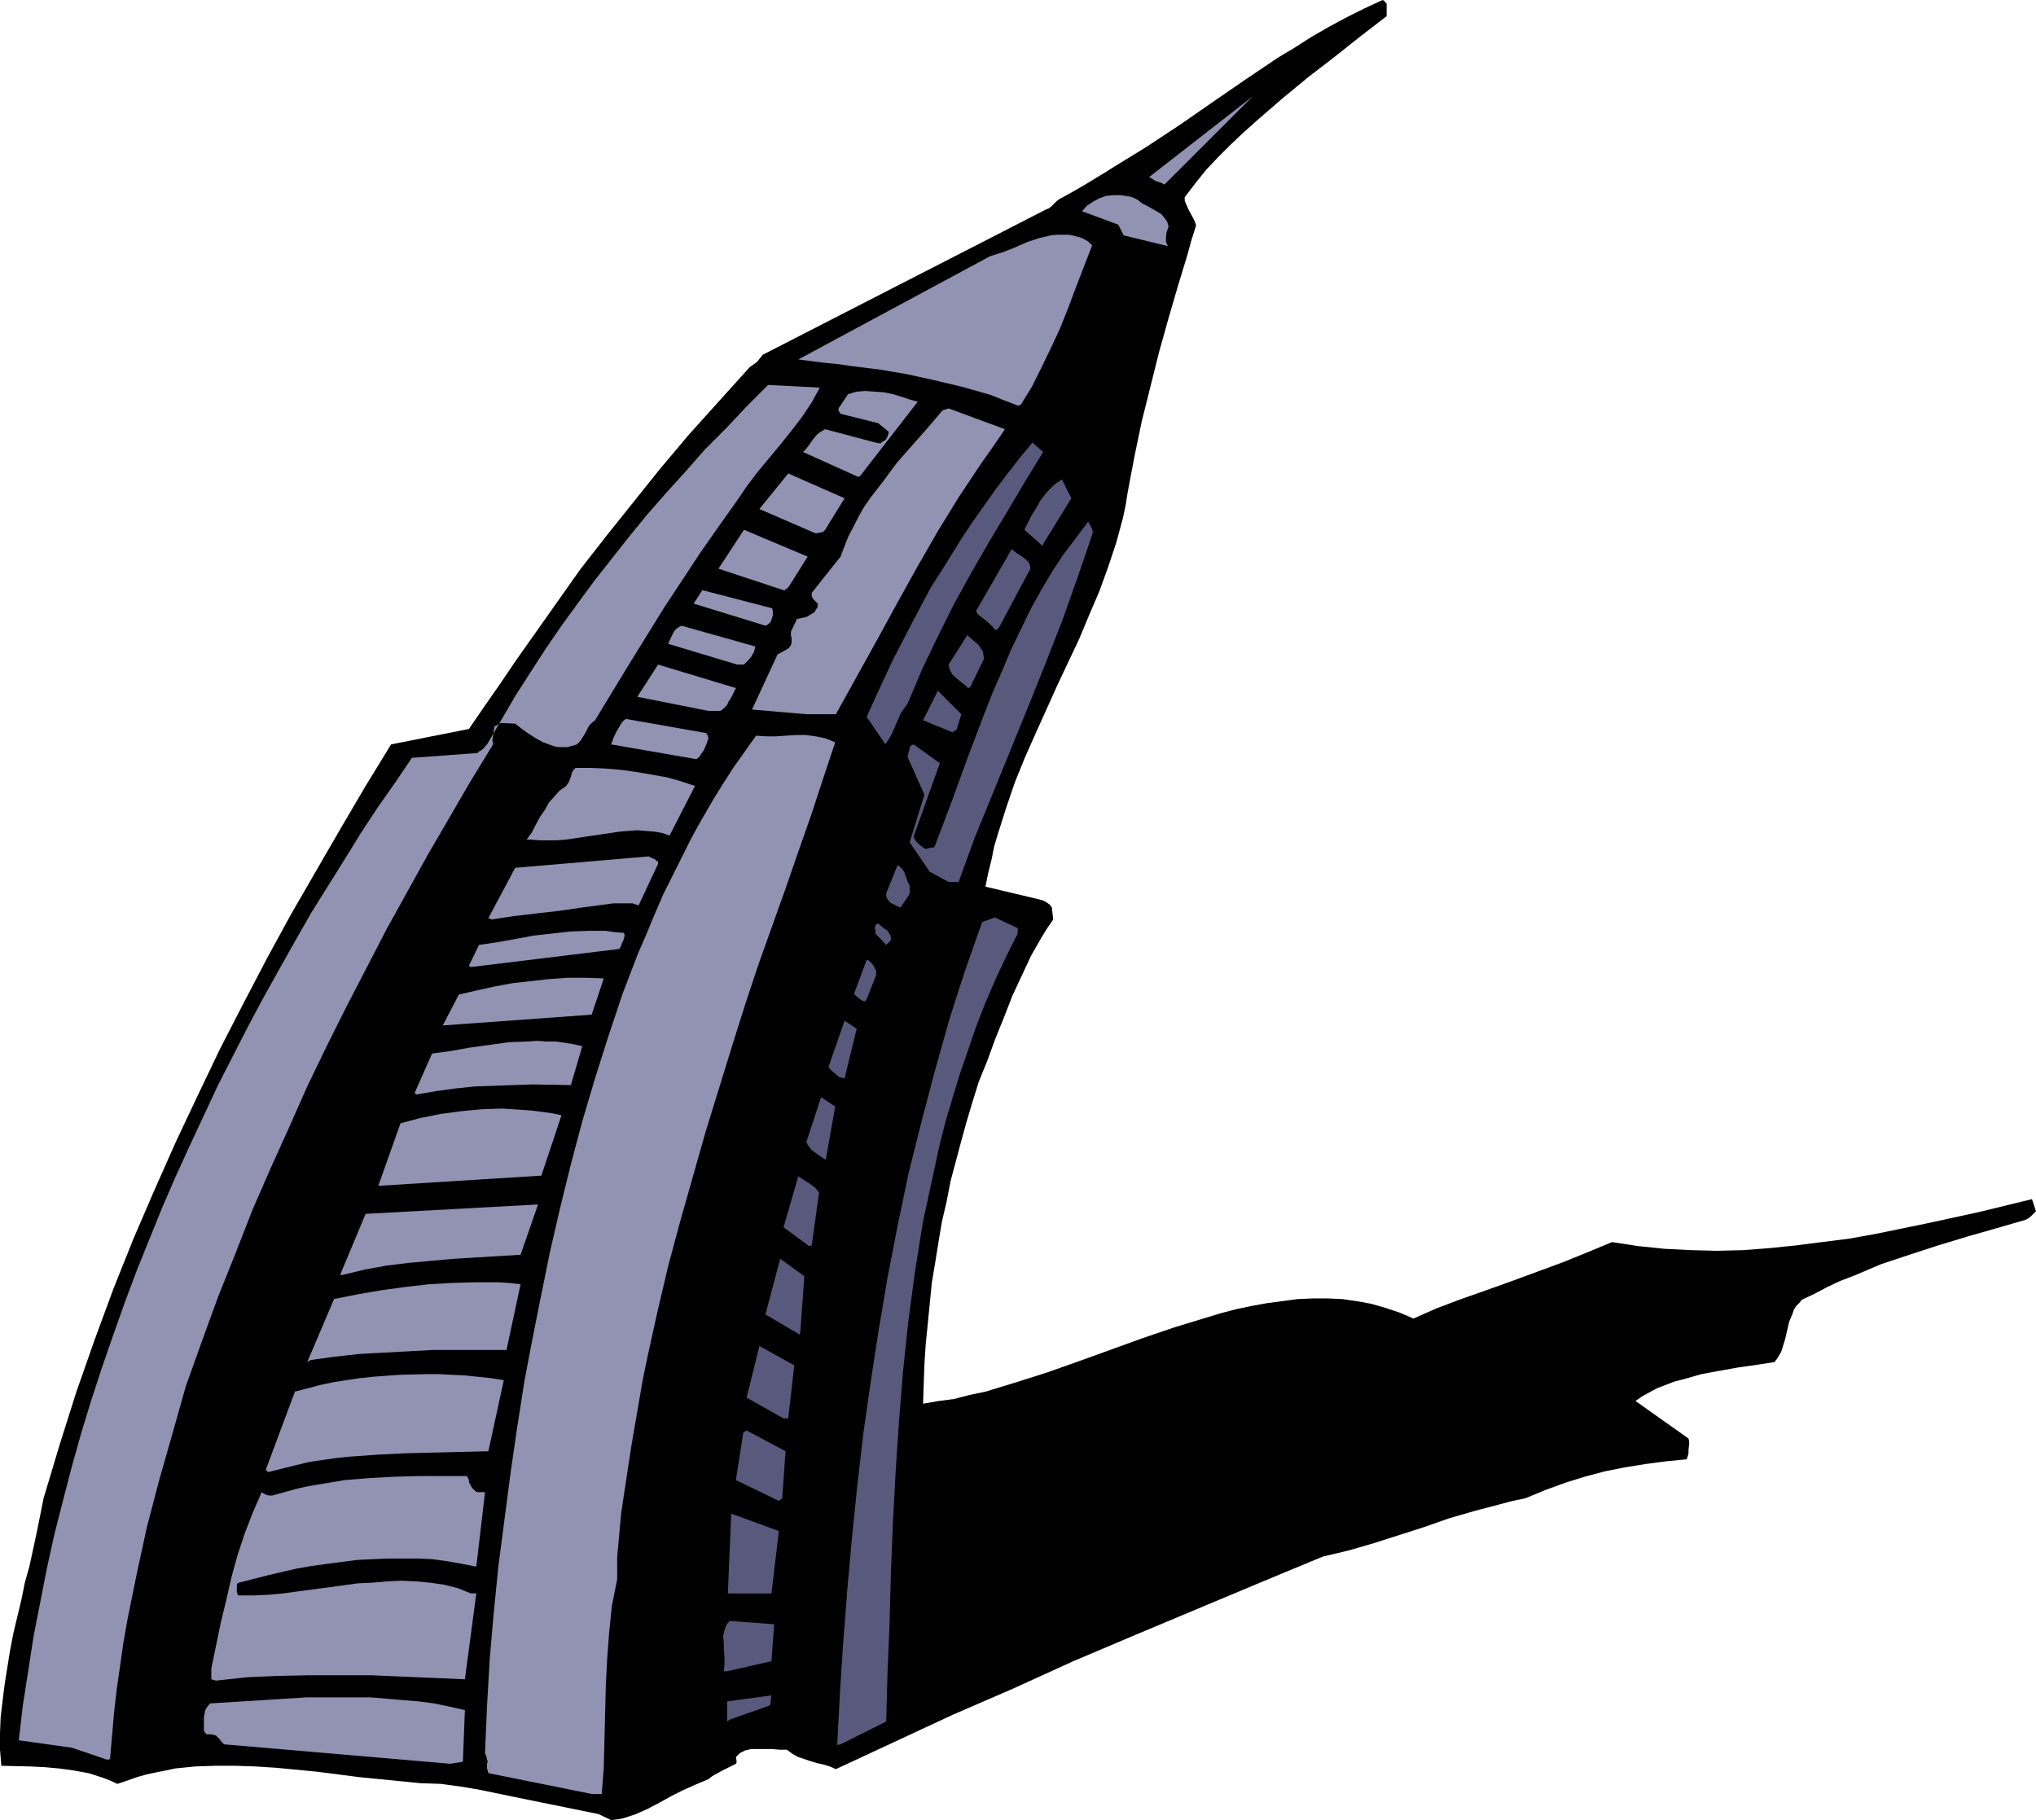 <?xml version="1.0" encoding="UTF-8" standalone="no"?>
<svg
   version="1.0"
   width="129.766mm"
   height="116.018mm"
   id="svg44"
   sodipodi:docname="Empire State Building 3.wmf"
   xmlns:inkscape="http://www.inkscape.org/namespaces/inkscape"
   xmlns:sodipodi="http://sodipodi.sourceforge.net/DTD/sodipodi-0.dtd"
   xmlns="http://www.w3.org/2000/svg"
   xmlns:svg="http://www.w3.org/2000/svg">
  <sodipodi:namedview
     id="namedview44"
     pagecolor="#ffffff"
     bordercolor="#000000"
     borderopacity="0.25"
     inkscape:showpageshadow="2"
     inkscape:pageopacity="0.0"
     inkscape:pagecheckerboard="0"
     inkscape:deskcolor="#d1d1d1"
     inkscape:document-units="mm" />
  <defs
     id="defs1">
    <pattern
       id="WMFhbasepattern"
       patternUnits="userSpaceOnUse"
       width="6"
       height="6"
       x="0"
       y="0" />
  </defs>
  <path
     style="fill:#000000;fill-opacity:1;fill-rule:evenodd;stroke:none"
     d="m 147.217,438.492 1.454,-0.162 1.616,-0.323 1.454,-0.485 1.454,-0.485 2.909,-1.293 2.747,-1.454 2.909,-1.616 2.909,-1.454 2.909,-1.293 3.07,-1.293 0.808,-0.646 0.808,-0.485 1.778,-0.969 1.616,-0.808 1.616,-0.808 0.162,-0.323 v -0.323 l -0.162,-0.969 0.485,-0.485 0.485,-0.485 0.646,-0.323 0.646,-0.323 1.454,-0.323 h 1.616 1.778 1.616 l 1.778,0.162 h 1.778 l 1.293,0.969 1.454,0.808 1.454,0.485 1.454,0.485 1.616,0.485 1.454,0.323 1.616,0.485 1.454,0.646 13.898,-6.463 14.221,-6.624 14.544,-6.301 14.544,-6.624 14.867,-6.301 15.029,-6.301 15.029,-6.301 15.19,-6.301 6.141,-1.454 6.141,-1.777 12.12,-3.878 5.979,-2.1 6.141,-1.777 6.141,-1.616 3.07,-0.808 3.07,-0.646 4.686,-1.939 4.848,-1.777 4.686,-1.454 4.848,-1.293 4.848,-0.969 5.01,-0.808 4.848,-0.646 5.01,-0.485 0.162,-0.323 0.162,-0.485 0.162,-0.646 v -0.808 l 0.162,-1.454 v -0.646 l -0.162,-0.646 -12.766,-9.048 1.616,-1.131 1.778,-0.969 1.778,-0.969 2.101,-0.808 2.101,-0.808 1.939,-0.485 4.525,-1.293 4.363,-0.808 4.525,-0.808 4.525,-0.646 2.101,-0.323 2.101,-0.323 0.646,-0.808 0.485,-0.808 0.485,-0.808 0.323,-0.969 0.646,-2.1 0.485,-2.1 0.485,-2.1 0.808,-1.939 0.323,-0.969 0.485,-0.808 0.808,-0.808 0.646,-0.808 3.07,-1.454 3.07,-1.616 3.07,-1.454 3.394,-1.293 6.464,-2.747 6.787,-2.262 6.949,-2.262 6.949,-2.1 14.059,-4.039 0.323,-0.162 0.323,-0.162 0.646,-0.485 0.646,-0.646 0.646,-0.646 -0.97,-2.908 -12.605,3.07 -12.605,2.747 -6.302,1.293 -6.302,1.293 -6.302,1.131 -6.464,0.808 -6.302,0.808 -6.302,0.646 -6.302,0.485 -6.464,0.162 -6.302,-0.162 -6.302,-0.323 -6.302,-0.646 -6.302,-0.969 -5.818,2.424 -5.979,2.424 -6.141,2.262 -6.141,2.262 -6.302,2.262 -5.979,2.1 -5.979,2.262 -5.494,2.424 -3.394,-1.454 -3.394,-1.131 -3.394,-0.969 -3.555,-0.646 -3.394,-0.485 -3.555,-0.162 h -3.555 l -3.717,0.162 -3.555,0.485 -3.717,0.485 -3.555,0.646 -3.878,0.808 -3.717,0.969 -3.717,1.131 -7.434,2.262 -7.595,2.585 -15.19,5.493 -7.757,2.747 -7.595,2.424 -3.717,1.131 -3.717,1.131 -3.878,0.808 -3.717,0.969 -3.717,0.485 -3.717,0.646 0.162,-4.847 0.162,-4.685 0.323,-4.847 0.485,-4.847 0.97,-9.856 0.808,-4.847 0.808,-5.009 0.808,-4.847 1.131,-4.847 0.97,-5.009 1.293,-4.847 1.293,-4.847 1.293,-4.685 1.454,-4.847 1.454,-4.685 2.101,-5.17 1.939,-5.332 2.101,-5.17 1.939,-5.009 2.262,-4.847 2.262,-4.847 2.586,-4.524 1.293,-2.1 1.454,-2.1 -0.323,-2.908 -0.485,-0.646 -0.646,-0.485 -0.808,-0.485 -1.131,-0.323 -12.928,-3.07 0.646,-3.231 0.808,-3.231 0.646,-3.231 0.97,-3.231 1.939,-6.14 2.101,-6.14 2.424,-5.978 2.586,-5.816 5.171,-11.471 5.333,-11.31 2.424,-5.816 2.424,-5.655 2.101,-5.816 1.939,-5.816 1.616,-5.978 0.646,-3.07 0.485,-3.07 1.616,-8.563 1.778,-8.563 2.101,-8.401 2.101,-8.401 2.262,-8.078 2.262,-7.755 1.131,-3.716 1.131,-3.716 0.97,-3.554 1.131,-3.554 -0.323,-0.969 -0.485,-0.969 -0.97,-1.777 -0.646,-1.454 -0.323,-0.808 v -0.808 l 2.586,-3.393 2.586,-3.231 2.909,-3.07 2.909,-2.908 3.07,-2.908 3.07,-2.747 6.141,-5.332 6.464,-5.332 6.302,-4.847 6.302,-5.009 6.302,-4.847 V 0.808 h -0.162 l -0.162,-0.323 -0.323,-0.323 L 333.057,0 l -4.525,2.1 -4.202,2.1 -4.202,2.262 -4.202,2.423 -4.04,2.585 -4.04,2.424 -7.918,5.332 -7.757,5.332 -7.918,5.493 -8.08,5.332 -4.202,2.585 -4.202,2.585 -1.778,1.131 -1.616,0.969 -2.909,1.777 -3.07,1.777 -3.232,1.777 -0.646,0.485 -0.485,0.485 -0.485,0.485 -0.323,0.323 -0.646,0.485 -0.485,0.162 -0.323,0.162 -68.034,34.898 -0.646,0.808 -0.646,0.808 -0.808,0.646 -0.97,0.646 -7.434,8.24 -7.272,8.078 -6.949,8.24 -6.464,8.078 -6.464,8.078 -6.302,8.078 -5.818,8.24 -5.818,8.24 -3.878,5.493 -3.717,5.493 -3.717,5.332 -3.878,5.655 -18.746,3.716 -6.141,10.017 -5.979,10.179 -5.979,10.34 -5.979,10.34 -5.818,10.663 -5.656,10.825 -5.656,10.987 -5.333,11.148 -5.333,11.31 -5.171,11.633 -5.01,11.633 -4.848,12.117 -4.525,12.279 -4.363,12.441 -4.04,12.764 -1.939,6.463 -1.939,6.463 -1.616,8.078 -1.778,8.24 -1.131,4.039 -0.808,4.039 -1.939,8.078 -0.808,4.201 -0.646,4.039 -0.646,4.039 -0.485,3.878 -0.485,4.039 L 0,417.488 v 4.039 l 0.323,3.878 6.949,0.162 3.394,0.162 3.555,0.323 3.555,0.485 3.555,0.646 3.555,1.131 1.616,0.646 1.778,0.808 2.424,-0.808 2.262,-0.808 2.262,-0.646 2.262,-0.485 2.424,-0.485 2.262,-0.485 4.848,-0.485 4.848,-0.162 h 4.848 l 4.848,0.162 5.01,0.323 10.019,0.969 5.01,0.646 5.01,0.646 9.858,0.969 4.848,0.485 4.848,0.162 4.848,0.646 4.686,0.808 9.373,1.939 9.534,1.939 9.534,1.939 z"
     id="path1" />
  <path
     style="fill:#9292b3;fill-opacity:1;fill-rule:evenodd;stroke:none"
     d="m 142.531,432.191 h 2.424 l 0.485,-6.301 0.162,-6.463 0.162,-6.463 0.162,-6.624 0.323,-6.463 0.485,-6.463 0.646,-6.463 0.646,-3.231 0.646,-3.231 v -5.332 l 0.485,-5.332 0.485,-5.332 0.808,-5.332 1.616,-10.663 1.778,-10.34 0.97,-5.655 1.131,-5.493 2.424,-10.987 2.586,-10.987 2.909,-10.825 3.07,-10.825 3.07,-10.825 3.394,-10.987 3.394,-10.987 2.909,-9.209 3.07,-9.209 3.232,-9.048 3.232,-9.048 3.07,-8.886 3.07,-8.725 2.909,-8.886 2.909,-8.725 -1.131,-0.485 -1.293,-0.485 -2.262,-0.485 -2.424,-0.323 h -2.262 l -2.586,0.162 -2.262,0.162 h -2.424 l -2.424,-0.162 -2.747,3.878 -2.747,3.878 -2.586,4.039 -2.586,4.201 -2.424,4.201 -2.424,4.362 -2.262,4.524 -2.262,4.524 -2.262,4.524 -2.101,4.847 -1.939,4.685 -2.101,4.847 -3.717,9.694 -3.394,10.179 -3.232,10.179 -3.07,10.34 -2.747,10.34 -2.586,10.502 -2.424,10.502 -2.101,10.34 -2.101,10.502 -1.939,10.179 -1.778,11.31 -1.616,11.148 -1.454,11.148 -1.454,11.148 -1.131,11.31 -0.97,11.148 -0.646,11.31 -0.485,11.31 0.323,0.808 0.162,0.646 0.162,0.646 -0.162,0.485 v 0.485 0.646 l 0.162,0.485 0.162,0.646 z"
     id="path2" />
  <path
     style="fill:#9292b3;fill-opacity:1;fill-rule:evenodd;stroke:none"
     d="m 108.433,424.92 3.07,-0.485 0.485,-12.441 -3.555,-0.808 -3.878,-0.808 -3.717,-0.485 -3.878,-0.323 -3.717,-0.323 -3.878,-0.323 h -7.757 -7.757 l -7.757,0.485 -15.514,0.969 -0.646,0.808 -0.485,0.808 -0.162,0.808 -0.162,0.808 v 1.777 1.616 l 0.323,0.485 0.323,0.323 h 0.808 l 0.97,0.162 0.485,0.162 0.323,0.323 0.323,0.323 0.323,0.323 0.323,0.485 0.646,0.646 z"
     id="path3" />
  <path
     style="fill:#9292b3;fill-opacity:1;fill-rule:evenodd;stroke:none"
     d="m 25.856,423.951 0.646,-0.162 0.485,-5.493 0.485,-5.655 0.646,-5.655 0.808,-5.655 0.808,-5.655 0.97,-5.493 2.262,-11.148 2.424,-11.148 2.909,-11.148 3.232,-11.31 3.232,-11.471 3.878,-10.825 3.878,-10.663 4.202,-10.502 4.04,-10.34 4.363,-10.017 4.525,-10.017 4.363,-9.856 4.686,-9.694 4.686,-9.371 4.848,-9.371 4.848,-9.371 5.01,-9.048 5.01,-9.048 5.171,-8.886 5.171,-8.886 5.333,-8.725 -0.162,-0.969 0.162,-1.131 0.162,-1.131 0.162,-1.131 0.485,-0.162 0.162,-0.162 0.808,-0.485 3.555,0.162 1.616,1.293 1.616,1.131 1.778,1.131 1.778,0.969 1.778,0.646 0.97,0.323 0.97,0.162 h 1.131 0.97 l 1.131,-0.323 1.131,-0.323 0.646,-0.646 0.485,-0.646 0.97,-1.616 0.808,-1.616 0.646,-0.646 0.808,-0.646 8.242,-13.572 8.403,-13.572 4.363,-6.624 4.363,-6.624 4.525,-6.463 4.363,-6.14 2.424,-3.554 2.586,-3.393 5.494,-6.624 2.586,-3.231 2.586,-3.393 2.262,-3.393 0.97,-1.777 0.97,-1.777 -12.443,-0.646 -5.171,5.17 -5.01,5.332 -5.01,5.009 -4.686,5.332 -4.686,5.17 -4.525,5.17 -4.363,5.332 -4.202,5.332 -4.202,5.332 -4.04,5.493 -3.878,5.332 -3.878,5.655 -3.555,5.493 -3.717,5.816 -3.394,5.816 -3.394,5.816 -0.485,0.485 -0.323,0.485 -0.646,0.485 -0.646,0.323 -0.162,0.323 h -0.323 l -15.514,1.131 -4.04,5.978 -4.202,5.978 -4.04,6.14 -3.878,6.301 -4.04,6.463 -4.04,6.463 -3.878,6.786 -3.717,6.624 -3.878,6.947 -3.717,6.947 -7.272,14.218 -3.394,7.271 -3.394,7.271 -3.394,7.432 -3.232,7.432 -3.07,7.594 -3.07,7.594 -2.909,7.755 -2.747,7.755 -2.747,7.917 -2.586,7.917 -2.424,7.917 -2.262,8.078 -2.101,8.078 -2.101,8.24 -1.778,8.078 -1.616,8.24 -1.616,8.24 -1.293,8.401 -1.293,8.24 -0.97,8.401 12.766,1.777 z"
     id="path4" />
  <path
     style="fill:#59597d;fill-opacity:1;fill-rule:evenodd;stroke:none"
     d="m 202.485,420.235 10.989,-5.493 0.323,-11.794 0.485,-11.794 0.323,-12.117 0.485,-12.117 0.646,-12.117 0.808,-12.117 0.97,-12.117 1.293,-12.279 0.808,-5.978 0.808,-5.978 0.97,-6.14 0.97,-5.978 1.293,-5.978 1.293,-5.978 1.293,-5.978 1.454,-5.816 1.778,-5.978 1.778,-5.816 1.939,-5.655 1.939,-5.655 2.262,-5.816 2.424,-5.655 2.586,-5.493 2.747,-5.493 v -1.293 l -5.494,-2.585 -3.07,1.131 -2.101,5.978 -2.101,5.978 -1.939,5.978 -1.939,6.14 -3.394,12.117 -3.232,12.279 -3.07,12.279 -2.586,12.441 -2.424,12.441 -2.101,12.441 -1.939,12.602 -1.778,12.441 -1.454,12.602 -1.293,12.602 -1.131,12.602 -0.97,12.441 -0.808,12.441 -0.646,12.441 z"
     id="path5" />
  <path
     style="fill:#59597d;fill-opacity:1;fill-rule:evenodd;stroke:none"
     d="m 175.821,414.257 9.211,-3.231 0.323,-0.162 0.162,-0.162 0.162,-0.646 v -0.646 l 0.162,-0.969 -10.666,1.454 v 4.847 z"
     id="path6" />
  <path
     style="fill:#9292b3;fill-opacity:1;fill-rule:evenodd;stroke:none"
     d="m 52.035,404.886 7.434,-0.808 7.434,-0.323 7.434,-0.162 h 7.434 7.595 l 15.029,0.646 7.595,0.323 2.747,-20.681 h -1.293 l -3.232,-1.293 -3.232,-0.808 -3.394,-0.485 -3.394,-0.323 -3.555,-0.162 -3.394,0.162 -3.555,0.323 -3.555,0.162 -7.11,0.969 -7.272,0.969 -3.555,0.485 -3.555,0.323 -3.555,0.162 h -3.555 -0.162 l -0.162,-0.323 -0.162,-0.485 v -0.323 -1.293 l 0.162,-0.485 0.323,-0.162 6.949,-1.777 6.949,-1.616 3.717,-0.646 3.555,-0.485 3.717,-0.485 3.717,-0.485 3.555,-0.162 3.717,-0.162 h 3.555 3.717 l 3.555,0.162 3.555,0.485 3.555,0.646 3.394,0.646 2.101,-17.934 h -0.162 -0.808 -0.485 -0.323 l -0.485,-0.162 -0.808,-0.808 -0.485,-0.808 -0.323,-0.646 v -0.485 l -0.162,-0.323 -0.162,-0.323 -0.162,-0.323 h -11.797 l -5.818,0.162 -5.818,0.323 -5.979,0.485 -5.818,0.969 -2.909,0.485 -2.909,0.646 -2.909,0.808 -2.909,0.808 h -0.808 l -0.646,-0.162 -0.646,-0.323 -0.485,-0.323 -0.97,2.262 -1.131,2.585 -1.939,5.009 -1.778,5.332 -1.454,5.332 -1.293,5.655 -1.293,5.332 -1.131,5.493 -1.131,5.493 v 2.585 z"
     id="path7" />
  <path
     style="fill:#59597d;fill-opacity:1;fill-rule:evenodd;stroke:none"
     d="m 175.174,402.624 10.666,-2.424 0.646,-8.886 -10.666,-0.808 -0.485,0.485 -0.323,0.485 -0.323,0.646 -0.162,0.646 -0.323,1.454 0.162,1.616 v 1.616 l 0.162,1.777 v 1.616 l -0.162,1.777 z"
     id="path8" />
  <path
     style="fill:#59597d;fill-opacity:1;fill-rule:evenodd;stroke:none"
     d="m 176.144,383.882 h 9.696 l 1.778,-15.026 -11.474,-4.201 -0.808,19.226 z"
     id="path9" />
  <path
     style="fill:#59597d;fill-opacity:1;fill-rule:evenodd;stroke:none"
     d="m 188.425,360.94 0.808,-11.31 -9.373,-5.009 -0.808,0.485 -1.778,11.471 10.342,5.009 z"
     id="path10" />
  <path
     style="fill:#9292b3;fill-opacity:1;fill-rule:evenodd;stroke:none"
     d="m 64.64,354.639 3.232,-0.808 3.232,-0.808 3.394,-0.808 3.232,-0.485 3.394,-0.485 3.232,-0.323 6.787,-0.485 6.626,-0.323 6.626,-0.162 13.251,-0.323 3.717,-17.126 -3.07,-0.485 -3.07,-0.323 -3.07,-0.323 -3.232,-0.162 -3.07,-0.162 h -3.232 l -6.464,0.162 -6.464,0.485 -3.07,0.323 -3.232,0.485 -3.07,0.485 -3.07,0.646 -3.07,0.808 -3.07,0.808 v -0.162 l -7.11,19.065 z"
     id="path11" />
  <path
     style="fill:#59597d;fill-opacity:1;fill-rule:evenodd;stroke:none"
     d="m 188.749,341.713 h 1.131 l 1.454,-12.764 -8.403,-4.685 -3.07,12.441 z"
     id="path12" />
  <path
     style="fill:#9292b3;fill-opacity:1;fill-rule:evenodd;stroke:none"
     d="m 74.821,327.657 5.818,-0.808 5.818,-0.646 5.818,-0.323 5.979,-0.323 5.818,-0.323 h 5.979 11.958 l 3.394,-15.834 -2.747,-0.323 -2.586,-0.162 h -5.494 l -5.656,0.162 -5.656,0.323 -5.656,0.646 -5.818,0.808 -5.656,0.969 -5.656,1.131 -6.464,15.187 z"
     id="path13" />
  <path
     style="fill:#59597d;fill-opacity:1;fill-rule:evenodd;stroke:none"
     d="m 192.789,320.871 0.97,-13.41 -5.818,-4.201 -3.555,13.41 8.242,4.847 z"
     id="path14" />
  <path
     style="fill:#9292b3;fill-opacity:1;fill-rule:evenodd;stroke:none"
     d="m 82.578,307.138 5.333,-1.293 5.333,-0.969 5.333,-0.646 5.333,-0.485 5.494,-0.485 5.333,-0.323 10.666,-0.646 4.202,-12.117 -41.531,2.262 -6.141,14.703 z"
     id="path15" />
  <path
     style="fill:#59597d;fill-opacity:1;fill-rule:evenodd;stroke:none"
     d="m 194.889,300.191 0.646,-0.162 1.778,-12.764 -0.97,-1.131 -1.293,-0.969 -1.293,-0.808 -1.454,-0.969 -3.555,12.279 z"
     id="path16" />
  <path
     style="fill:#9292b3;fill-opacity:1;fill-rule:evenodd;stroke:none"
     d="m 91.789,285.65 38.622,-2.424 4.848,-14.541 -2.262,-0.485 -2.424,-0.323 -2.424,-0.323 -2.262,-0.162 -4.848,-0.323 -5.01,0.162 -5.01,0.485 -4.848,0.646 -4.848,0.969 -4.848,1.293 -5.333,15.026 z"
     id="path17" />
  <path
     style="fill:#59597d;fill-opacity:1;fill-rule:evenodd;stroke:none"
     d="m 198.929,279.349 2.262,-12.764 -3.394,-2.262 -3.555,10.825 0.323,0.646 0.485,0.646 0.323,0.485 0.646,0.485 1.293,0.969 1.454,0.969 z"
     id="path18" />
  <path
     style="fill:#9292b3;fill-opacity:1;fill-rule:evenodd;stroke:none"
     d="m 100.353,263.677 4.686,-0.808 4.686,-0.646 4.686,-0.485 4.686,-0.162 4.525,-0.162 4.686,-0.162 9.211,0.162 2.747,-9.371 -2.101,-0.485 -2.101,-0.323 -2.101,-0.323 h -2.262 l -2.262,-0.162 -2.262,0.162 -4.525,0.162 -4.686,0.646 -4.686,0.646 -4.525,0.808 -4.686,0.646 -4.202,9.532 z"
     id="path19" />
  <path
     style="fill:#59597d;fill-opacity:1;fill-rule:evenodd;stroke:none"
     d="m 203.454,259.799 2.909,-11.956 -2.909,-1.939 -3.878,11.148 0.646,0.808 0.97,0.808 0.97,0.808 0.646,0.162 z"
     id="path20" />
  <path
     style="fill:#9292b3;fill-opacity:1;fill-rule:evenodd;stroke:none"
     d="m 106.817,247.035 35.714,-2.585 2.909,-8.725 -4.363,-0.162 h -4.363 l -4.525,0.323 -4.363,0.485 -4.363,0.485 -4.363,0.808 -4.363,0.969 -4.202,0.969 -3.878,7.432 z"
     id="path21" />
  <path
     style="fill:#59597d;fill-opacity:1;fill-rule:evenodd;stroke:none"
     d="m 208.625,241.057 2.424,-6.14 v -0.485 -0.646 l -0.323,-0.485 -0.162,-0.485 -0.646,-0.808 -0.485,-0.485 -0.646,-0.323 -3.07,8.24 0.485,0.485 0.808,0.646 0.646,0.485 0.485,0.162 z"
     id="path22" />
  <path
     style="fill:#9292b3;fill-opacity:1;fill-rule:evenodd;stroke:none"
     d="m 113.443,232.979 35.714,-4.362 0.323,-0.485 0.162,-0.323 0.162,-0.646 0.323,-0.485 0.323,-1.131 v -0.323 l -0.162,-0.485 -2.101,-0.162 -2.262,-0.323 h -4.363 l -4.202,0.162 -4.363,0.485 -4.363,0.485 -4.363,0.808 -4.525,0.808 -4.363,0.646 -2.424,5.009 z"
     id="path23" />
  <path
     style="fill:#59597d;fill-opacity:1;fill-rule:evenodd;stroke:none"
     d="m 214.12,227.001 0.485,-0.485 v -0.646 l -0.162,-0.646 -0.323,-0.485 -0.323,-0.485 -1.131,-0.808 -1.131,-0.969 -0.323,0.162 -0.323,0.162 v 0.323 l -0.162,0.323 0.162,0.808 v 0.646 l 2.586,2.747 z"
     id="path24" />
  <path
     style="fill:#9292b3;fill-opacity:1;fill-rule:evenodd;stroke:none"
     d="m 118.453,221.508 5.333,-0.808 5.494,-0.646 5.656,-0.646 5.494,-0.808 3.717,-0.485 3.555,-0.485 h 1.616 1.616 1.454 l 1.454,0.485 4.686,-10.017 v -0.485 l -0.323,-0.162 -0.485,-0.485 -0.485,-0.162 -0.323,-0.162 -0.646,-0.323 -32.158,2.747 -6.464,12.117 z"
     id="path25" />
  <path
     style="fill:#59597d;fill-opacity:1;fill-rule:evenodd;stroke:none"
     d="m 217.029,218.6 0.323,-0.646 0.485,-0.646 0.97,-1.454 0.323,-0.646 v -0.969 -0.808 l -0.162,-0.485 -0.323,-0.485 -0.162,-0.646 -0.323,-0.646 -0.323,-1.131 -0.646,-0.808 -0.485,-0.485 -0.485,-0.323 -2.747,6.786 v 0.646 l 0.162,0.485 0.323,0.485 0.323,0.485 0.485,0.323 0.646,0.323 1.454,0.646 z"
     id="path26" />
  <path
     style="fill:#59597d;fill-opacity:1;fill-rule:evenodd;stroke:none"
     d="m 228.502,212.46 h 2.424 l 3.878,-10.663 4.363,-10.663 8.565,-21.004 4.202,-10.502 4.04,-10.34 3.717,-10.502 1.778,-5.17 1.778,-5.332 -0.162,-0.808 -0.323,-0.646 -0.646,-1.131 -2.909,3.878 -3.07,4.039 -2.747,4.201 -2.586,4.362 -2.586,4.685 -2.262,4.685 -2.424,5.009 -2.101,5.009 -2.262,5.17 -2.101,5.332 -4.04,10.663 -1.939,5.332 -1.939,5.332 -4.04,10.663 -0.485,0.162 h -0.485 l -0.485,0.162 -0.646,0.162 -0.808,-0.485 -0.808,-0.646 -0.808,-0.808 -0.485,-0.969 v -0.162 l 6.302,-17.611 -6.302,-4.524 -0.485,0.162 -0.323,0.323 -0.162,0.323 v 0.323 l -0.323,0.969 -0.162,0.969 4.04,9.048 -3.555,11.471 4.848,7.109 z"
     id="path27" />
  <path
     style="fill:#9292b3;fill-opacity:1;fill-rule:evenodd;stroke:none"
     d="m 127.987,202.281 1.939,0.162 h 2.101 2.101 l 2.101,-0.162 2.262,-0.323 2.101,-0.323 4.363,-0.646 4.363,-0.646 2.101,-0.162 2.101,-0.162 1.939,0.162 2.101,0.162 1.939,0.323 1.778,0.646 6.141,-11.956 -3.394,-1.131 -3.394,-0.969 -3.717,-0.646 -3.717,-0.646 -3.555,-0.485 -3.717,-0.323 -3.717,-0.162 h -3.555 l -0.485,0.485 -0.323,0.485 -0.323,1.131 -0.485,1.293 -0.323,0.485 -0.323,0.485 -1.616,1.131 -1.293,1.454 -1.293,1.454 -0.97,1.777 -1.131,1.616 -0.97,1.777 -0.97,1.939 -1.293,1.777 z"
     id="path28" />
  <path
     style="fill:#9292b3;fill-opacity:1;fill-rule:evenodd;stroke:none"
     d="m 167.741,182.893 0.646,-0.485 0.323,-0.485 0.808,-1.131 0.646,-1.454 0.485,-1.454 -0.162,-0.646 -0.162,-0.323 -0.323,-0.323 -19.23,-3.393 -0.646,0.485 -0.485,0.646 -0.485,0.808 -0.485,0.808 -0.808,1.616 -0.646,1.777 z"
     id="path29" />
  <path
     style="fill:#59597d;fill-opacity:1;fill-rule:evenodd;stroke:none"
     d="m 213.473,179.016 0.646,-0.969 0.646,-1.131 2.262,-5.17 0.808,-1.131 0.808,-1.131 1.778,-4.201 1.778,-4.201 1.939,-4.039 1.939,-4.039 3.878,-7.755 4.202,-7.594 4.202,-7.271 4.363,-7.271 4.202,-7.109 4.363,-7.109 -2.586,-2.262 -3.07,3.716 -2.909,3.716 -2.909,3.878 -5.494,7.755 -2.586,3.878 -5.01,8.078 -2.586,4.039 -4.525,8.563 -2.262,4.362 -2.262,4.362 -2.101,4.524 -2.101,4.524 -2.101,4.685 4.525,6.624 z"
     id="path30" />
  <path
     style="fill:#59597d;fill-opacity:1;fill-rule:evenodd;stroke:none"
     d="m 229.472,176.431 0.162,-0.162 v -0.162 h 0.162 0.162 l 0.162,-0.162 0.323,-0.162 1.131,-3.716 -5.656,-5.655 -3.555,7.109 z"
     id="path31" />
  <path
     style="fill:#9292b3;fill-opacity:1;fill-rule:evenodd;stroke:none"
     d="m 194.243,172.068 h 7.11 l 9.858,-17.772 4.848,-8.886 4.848,-8.725 5.01,-8.725 5.171,-8.401 5.494,-8.24 2.747,-3.878 2.747,-4.039 -13.574,-5.009 v 0 l -0.485,0.162 -0.97,0.323 -3.717,4.362 -3.717,4.201 -3.555,4.039 -3.232,4.362 -3.232,4.201 -1.454,2.1 -1.293,2.262 -1.131,2.262 -1.293,2.424 -0.97,2.424 -0.97,2.585 -6.949,8.725 v 0.323 0.485 l 0.323,0.646 0.646,0.646 0.485,0.485 v 0.646 l -0.162,0.485 -0.323,0.323 -0.162,0.485 -0.97,0.646 -1.131,0.646 -2.262,0.485 -1.454,3.07 v 0.969 l 0.162,0.485 v 0.646 0.485 l -0.162,0.646 -0.323,0.485 -0.323,0.323 -2.586,1.454 -6.141,13.248 z"
     id="path32" />
  <path
     style="fill:#9292b3;fill-opacity:1;fill-rule:evenodd;stroke:none"
     d="m 170.649,171.261 h 2.909 l 0.646,-0.485 0.485,-0.485 0.485,-0.485 0.323,-0.808 0.485,-0.646 0.485,-0.969 0.808,-1.616 -18.746,-5.655 -5.01,7.755 z"
     id="path33" />
  <path
     style="fill:#59597d;fill-opacity:1;fill-rule:evenodd;stroke:none"
     d="m 233.673,165.606 3.394,-6.947 -0.162,-0.808 -0.162,-0.969 -0.485,-0.646 -0.485,-0.808 -1.454,-1.293 -0.646,-0.485 -0.646,-0.646 -4.525,7.109 0.162,0.808 0.323,0.808 0.485,0.808 0.646,0.646 1.616,1.293 0.808,0.646 0.646,0.646 z"
     id="path34" />
  <path
     style="fill:#9292b3;fill-opacity:1;fill-rule:evenodd;stroke:none"
     d="m 177.598,160.113 h 1.616 l 0.97,-0.969 0.808,-0.969 0.646,-1.131 0.323,-1.293 -17.776,-5.009 -0.646,0.323 -0.485,0.323 -0.485,0.485 -0.323,0.485 -0.646,1.293 -0.646,1.454 z"
     id="path35" />
  <path
     style="fill:#59597d;fill-opacity:1;fill-rule:evenodd;stroke:none"
     d="m 240.622,151.226 7.595,-14.218 -0.162,-0.969 -0.323,-0.646 -0.485,-0.485 -0.808,-0.646 -1.454,-0.969 -1.293,-0.969 -8.565,14.864 0.323,0.646 0.485,0.485 1.293,0.969 1.293,1.131 0.646,0.646 0.646,0.808 z"
     id="path36" />
  <path
     style="fill:#9292b3;fill-opacity:1;fill-rule:evenodd;stroke:none"
     d="m 184.385,150.742 0.646,-0.323 0.323,-0.323 0.323,-0.323 0.323,-0.969 0.162,-0.485 v -0.485 -0.646 l -0.162,-0.646 -16.806,-4.362 -2.101,3.231 z"
     id="path37" />
  <path
     style="fill:#9292b3;fill-opacity:1;fill-rule:evenodd;stroke:none"
     d="m 188.749,142.179 h 0.323 l 0.323,-0.323 0.485,-0.323 4.686,-7.432 -15.352,-6.463 -6.141,9.371 z"
     id="path38" />
  <path
     style="fill:#59597d;fill-opacity:1;fill-rule:evenodd;stroke:none"
     d="m 251.288,131.031 6.787,-10.987 -2.262,-4.524 -1.454,0.969 -1.293,1.131 -1.293,1.454 -1.131,1.454 -0.97,1.777 -1.131,1.777 -1.778,3.554 4.363,3.878 z"
     id="path39" />
  <path
     style="fill:#9292b3;fill-opacity:1;fill-rule:evenodd;stroke:none"
     d="m 196.344,128.445 h 0.646 l 0.646,-0.162 0.646,-0.162 0.485,-0.485 4.686,-7.594 -13.574,-5.978 -6.949,8.563 z"
     id="path40" />
  <path
     style="fill:#9292b3;fill-opacity:1;fill-rule:evenodd;stroke:none"
     d="m 207.171,114.712 13.898,-17.934 -1.778,-0.485 -1.939,-0.646 -2.101,-0.646 -2.262,-0.485 -2.262,-0.162 -2.262,-0.162 -2.101,0.162 -1.131,0.323 -0.97,0.323 -2.262,3.393 v 0.485 l 0.162,0.323 0.323,0.485 9.05,2.262 2.586,2.1 -0.162,0.646 -0.162,0.485 -0.162,0.323 -0.323,0.485 -0.808,0.485 -0.323,0.323 h -0.646 l -12.766,-3.393 -0.808,0.485 -0.808,0.485 -0.646,0.646 -0.646,0.808 -1.131,1.616 -0.646,0.808 -0.646,0.646 13.251,5.978 z"
     id="path41" />
  <path
     style="fill:#9292b3;fill-opacity:1;fill-rule:evenodd;stroke:none"
     d="m 245.955,97.425 2.586,-4.201 2.262,-4.524 2.262,-4.685 2.262,-4.847 1.939,-4.847 1.939,-5.17 3.878,-10.017 -0.97,-0.969 -1.454,-0.808 -1.616,-0.485 -1.454,-0.323 h -1.454 -1.616 l -1.454,0.162 -1.293,0.323 -1.454,0.323 -2.909,0.969 -2.909,1.293 -2.909,1.131 -3.07,0.969 -46.218,24.881 6.302,0.808 3.394,0.323 3.232,0.485 6.626,0.808 6.626,1.131 6.626,1.454 6.787,1.616 3.394,0.969 3.394,0.969 3.232,1.293 3.394,1.293 z"
     id="path42" />
  <path
     style="fill:#9292b3;fill-opacity:1;fill-rule:evenodd;stroke:none"
     d="m 281.345,59.295 -0.485,-0.969 v -1.131 l 0.162,-1.293 0.485,-1.293 -0.323,-1.131 -0.646,-0.969 -0.808,-0.969 -1.131,-0.646 -2.262,-1.293 -1.293,-0.646 -0.97,-0.808 -0.97,-0.485 -0.97,-0.323 -1.131,-0.162 -0.97,-0.162 h -0.97 -0.808 l -1.778,0.162 -1.778,0.646 -1.454,0.808 -1.454,0.969 -1.131,1.293 8.726,3.231 1.293,2.585 z"
     id="path43" />
  <path
     style="fill:#9292b3;fill-opacity:1;fill-rule:evenodd;stroke:none"
     d="m 280.699,44.269 21.008,-21.004 -24.886,19.388 0.808,0.485 0.808,0.485 0.97,0.323 0.485,0.162 0.485,0.323 z"
     id="path44" />
</svg>
